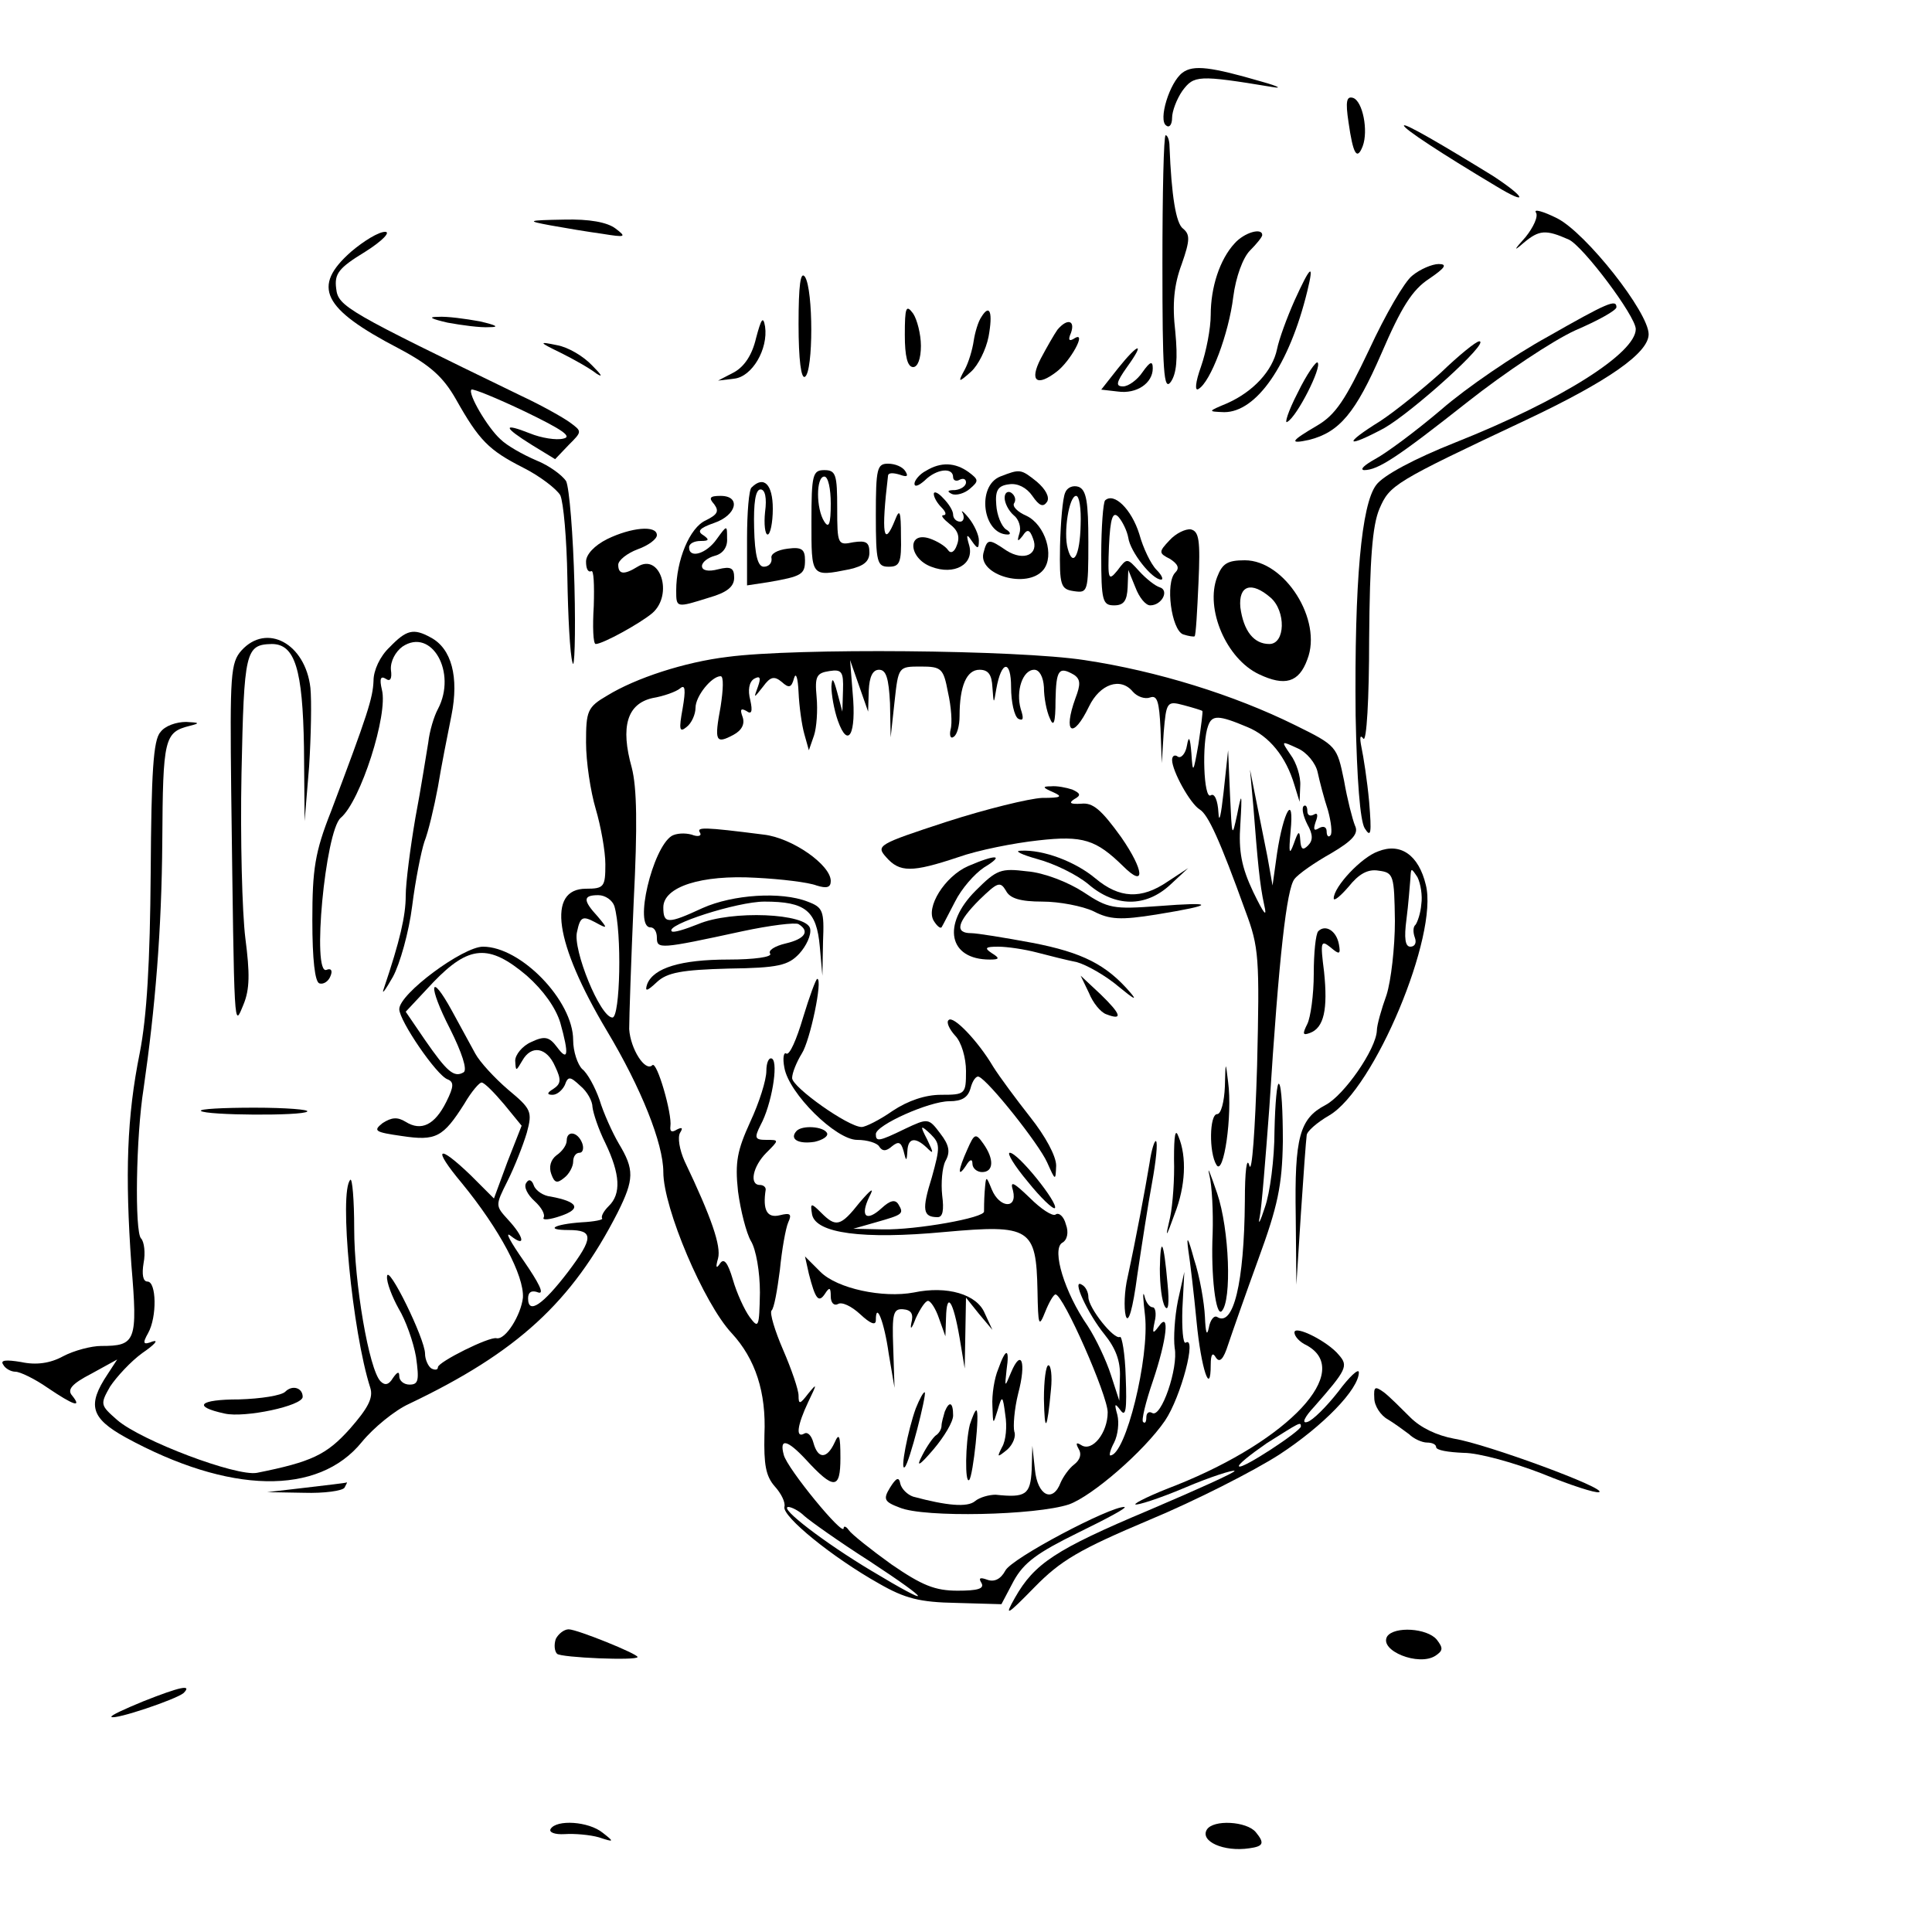 <?xml version="1.0" standalone="no"?>
<!DOCTYPE svg PUBLIC "-//W3C//DTD SVG 20010904//EN"
 "http://www.w3.org/TR/2001/REC-SVG-20010904/DTD/svg10.dtd">
<svg version="1.0" xmlns="http://www.w3.org/2000/svg"
 width="300pt" height="300pt" viewBox="0 0 300 300"
 preserveAspectRatio="xMidYMid meet">
<g transform="translate(0,300) scale(0.1,-0.1)"
fill="#000000" stroke="none">
<path d="M1836 2887 c-20 -15 -38 -74 -25 -82 5 -4 9 2 9 12 0 10 7 29 16 42
18 24 24 25 139 6 17 -3 10 1 -15 8 -79 23 -107 27 -124 14z"/>
<path d="M2094 2810 c7 -49 13 -60 22 -37 9 24 0 70 -15 75 -10 3 -12 -5 -7
-38z"/>
<path d="M2180 2805 c0 -5 56 -42 143 -94 51 -31 47 -18 -5 16 -78 48 -138 83
-138 78z"/>
<path d="M1805 2590 c0 -167 2 -198 13 -183 9 13 11 36 7 78 -5 43 -2 73 10
105 13 37 13 46 2 55 -11 8 -18 51 -21 128 0 9 -3 17 -6 17 -3 0 -5 -90 -5
-200z"/>
<path d="M2385 2670 c4 -6 -4 -23 -16 -38 -19 -21 -19 -23 -3 -9 24 20 34 21
70 5 22 -10 104 -119 104 -139 0 -37 -114 -110 -280 -176 -63 -25 -112 -51
-123 -66 -23 -30 -34 -150 -32 -358 2 -101 7 -163 14 -175 10 -16 11 -8 7 41
-3 33 -9 71 -12 85 -3 15 -2 20 3 13 5 -6 9 61 9 155 1 124 5 176 16 202 16
37 22 41 228 138 127 60 190 104 190 133 0 34 -97 157 -142 180 -22 11 -37 15
-33 9z"/>
<path d="M855 2650 c22 -4 58 -10 80 -13 37 -6 38 -5 21 8 -13 10 -41 15 -80
14 -58 -1 -59 -2 -21 -9z"/>
<path d="M545 2609 c-61 -54 -45 -88 74 -150 49 -26 69 -44 89 -79 36 -64 51
-79 104 -106 26 -13 52 -33 58 -43 5 -11 10 -68 11 -128 1 -59 4 -119 8 -132
3 -13 5 41 3 120 -2 79 -8 152 -13 162 -6 9 -26 24 -46 32 -21 9 -46 23 -56
33 -20 18 -51 71 -45 77 2 2 39 -13 83 -34 58 -28 74 -39 60 -42 -11 -3 -35 1
-52 8 -43 17 -42 10 3 -18 l36 -22 21 22 c21 21 21 21 2 35 -11 8 -45 27 -75
41 -272 132 -285 139 -288 167 -3 23 4 32 45 57 27 17 40 31 31 31 -10 0 -33
-14 -53 -31z"/>
<path d="M1917 2622 c-23 -25 -37 -68 -37 -111 0 -21 -7 -57 -15 -80 -9 -25
-10 -39 -4 -35 19 11 47 86 54 143 4 31 15 61 26 72 10 10 19 21 19 24 0 12
-28 4 -43 -13z"/>
<path d="M2193 2572 c-12 -9 -42 -61 -67 -115 -37 -78 -52 -101 -81 -118 -41
-24 -44 -29 -12 -22 47 12 72 42 112 134 31 72 48 99 74 116 25 17 29 23 15
23 -10 0 -29 -8 -41 -18z"/>
<path d="M1240 2497 c0 -56 4 -86 10 -82 13 8 13 135 0 155 -7 10 -10 -13 -10
-73z"/>
<path d="M2010 2533 c-12 -27 -24 -60 -27 -75 -7 -34 -37 -66 -77 -84 -31 -13
-31 -13 -5 -14 50 0 101 73 129 188 11 45 5 40 -20 -15z"/>
<path d="M1405 2480 c0 -33 4 -50 13 -50 7 0 12 13 12 33 0 18 -6 41 -12 50
-11 15 -13 10 -13 -33z"/>
<path d="M2403 2477 c-51 -28 -126 -79 -165 -113 -40 -34 -86 -68 -103 -77
-16 -9 -24 -16 -17 -17 22 0 52 20 161 106 57 45 132 95 167 111 35 15 64 31
64 36 0 13 -14 7 -107 -46z"/>
<path d="M1524 2508 c-5 -7 -10 -24 -12 -37 -2 -14 -8 -34 -14 -45 -11 -20
-10 -21 10 -3 11 10 23 34 27 54 7 38 2 52 -11 31z"/>
<path d="M695 2499 c22 -4 51 -8 65 -7 16 0 11 3 -15 9 -22 4 -51 8 -65 7 -16
0 -11 -3 15 -9z"/>
<path d="M1174 2475 c-6 -26 -18 -44 -34 -53 l-25 -13 25 3 c28 3 53 46 48 81
-3 17 -6 12 -14 -18z"/>
<path d="M1642 2488 c-5 -7 -17 -28 -26 -45 -18 -35 -6 -44 25 -20 21 16 47
63 28 52 -9 -6 -11 -3 -6 8 7 20 -6 23 -21 5z"/>
<path d="M871 2452 c20 -10 45 -24 55 -32 11 -7 8 -2 -6 12 -14 15 -38 29 -55
32 -29 6 -29 5 6 -12z"/>
<path d="M2237 2421 c-29 -26 -71 -60 -94 -75 -58 -36 -54 -43 6 -11 44 25
166 135 148 135 -5 0 -32 -22 -60 -49z"/>
<path d="M1736 2428 l-26 -33 26 -3 c29 -4 54 13 54 36 0 12 -4 11 -16 -6 -8
-12 -22 -22 -30 -22 -12 0 -11 6 6 30 29 40 18 38 -14 -2z"/>
<path d="M2015 2390 c-15 -29 -21 -49 -16 -45 15 8 54 85 47 92 -2 3 -17 -18
-31 -47z"/>
<path d="M1360 2200 c0 -73 2 -80 20 -80 17 0 20 6 19 48 0 38 -2 43 -9 25
-18 -45 -22 -23 -11 69 1 4 8 4 18 1 11 -4 14 -3 9 5 -4 7 -16 12 -27 12 -17
0 -19 -7 -19 -80z"/>
<path d="M1438 2269 c-10 -5 -18 -15 -18 -20 0 -6 7 -3 16 5 18 18 44 21 44 5
0 -5 5 -7 10 -4 6 3 10 1 10 -4 0 -6 -8 -11 -17 -12 -12 0 -13 -2 -5 -6 7 -3
20 1 28 8 14 12 14 14 -2 26 -21 15 -43 16 -66 2z"/>
<path d="M1260 2190 c0 -86 -1 -86 59 -74 22 5 31 12 31 26 0 16 -5 19 -25 16
-24 -5 -25 -4 -25 53 0 52 -2 59 -20 59 -18 0 -20 -7 -20 -80z m30 28 c0 -32
-3 -39 -10 -28 -13 20 -13 70 0 70 6 0 10 -19 10 -42z"/>
<path d="M1553 2260 c-37 -15 -27 -90 12 -90 5 0 4 4 -3 8 -7 5 -14 22 -15 38
-2 23 3 30 20 32 13 2 27 -5 36 -18 11 -16 17 -18 23 -9 4 7 -2 19 -16 31 -25
20 -26 20 -57 8z"/>
<path d="M1167 2243 c-4 -3 -7 -39 -7 -79 l0 -73 33 5 c52 9 57 12 57 34 0 17
-5 21 -27 18 -16 -2 -27 -8 -25 -15 1 -7 -4 -13 -12 -13 -9 0 -14 17 -15 60
-1 39 2 60 10 60 7 0 10 -13 7 -35 -2 -19 0 -35 4 -35 4 0 8 18 8 40 0 38 -14
52 -33 33z"/>
<path d="M1654 2235 c-4 -9 -7 -46 -8 -83 -1 -62 1 -67 22 -70 21 -3 22 -1 22
76 0 63 -3 81 -15 86 -9 3 -18 -1 -21 -9z m24 -50 c-1 -48 -12 -67 -20 -37 -7
25 2 82 13 82 5 0 8 -20 7 -45z"/>
<path d="M1450 2233 c0 -5 5 -14 12 -21 7 -7 8 -12 3 -12 -5 0 0 -6 10 -14 12
-9 16 -19 11 -32 -4 -12 -10 -14 -14 -8 -4 6 -17 14 -29 18 -35 11 -32 -31 3
-44 36 -14 67 4 59 33 -5 17 -4 19 4 7 9 -13 11 -13 11 1 0 8 -7 24 -16 35 -8
10 -13 13 -9 7 3 -7 1 -13 -4 -13 -6 0 -11 5 -11 11 0 6 -7 17 -15 25 -8 9
-15 12 -15 7z"/>
<path d="M1560 2227 c0 -8 6 -20 14 -27 8 -6 12 -19 9 -28 -4 -13 -3 -14 5 -4
7 11 11 10 16 -4 10 -25 -14 -36 -41 -19 -28 19 -30 19 -36 -4 -8 -34 68 -56
93 -26 18 22 3 70 -26 84 -14 6 -23 15 -19 20 3 5 1 12 -5 16 -5 3 -10 0 -10
-8z"/>
<path d="M1109 2217 c8 -11 5 -16 -13 -25 -25 -11 -46 -62 -46 -109 0 -27 0
-27 51 -11 28 8 39 17 39 31 0 15 -5 18 -25 13 -15 -4 -25 -2 -25 5 0 6 9 13
20 16 12 3 20 13 19 27 0 21 0 21 -16 -1 -16 -23 -43 -31 -43 -13 0 6 8 10 18
10 13 0 14 2 4 9 -10 6 -6 11 17 19 35 12 42 42 10 42 -17 0 -19 -3 -10 -13z"/>
<path d="M1716 2223 c-3 -3 -6 -42 -6 -85 0 -71 2 -78 20 -78 15 0 20 7 21 28
l1 27 11 -27 c6 -16 16 -28 23 -28 18 0 30 23 15 28 -7 2 -21 13 -32 25 -19
21 -19 21 -34 1 -14 -17 -15 -14 -13 38 2 44 6 55 15 45 6 -7 13 -21 15 -32 3
-22 37 -65 51 -65 4 0 1 7 -7 15 -9 9 -21 34 -27 56 -12 38 -39 65 -53 52z"/>
<path d="M943 2163 c-20 -10 -33 -24 -33 -35 0 -11 3 -17 8 -15 4 3 5 -21 4
-54 -2 -32 -1 -59 3 -59 11 0 69 32 88 48 33 29 12 94 -23 72 -21 -13 -30 -12
-30 3 0 7 14 18 30 24 17 6 30 16 30 22 0 16 -40 12 -77 -6z"/>
<path d="M1816 2161 c-17 -18 -17 -20 1 -29 12 -8 15 -14 8 -21 -16 -16 -6
-89 12 -96 9 -3 17 -4 18 -3 2 2 4 39 6 83 3 66 1 80 -12 83 -8 1 -23 -6 -33
-17z"/>
<path d="M1890 2104 c-19 -49 14 -127 65 -151 40 -19 62 -13 75 23 24 61 -35
154 -97 154 -27 0 -35 -5 -43 -26z m83 -32 c24 -21 23 -72 -2 -72 -24 0 -40
20 -45 57 -3 34 17 41 47 15z"/>
<path d="M605 1995 c-15 -14 -25 -36 -25 -52 -1 -27 -9 -52 -66 -203 -25 -63
-29 -90 -29 -169 0 -61 4 -96 11 -98 6 -2 14 3 17 11 4 9 1 13 -6 10 -23 -9
-2 215 22 236 31 26 74 161 64 199 -4 17 -2 22 6 17 7 -5 10 0 8 14 -1 13 7
28 18 36 45 30 85 -40 55 -97 -6 -11 -13 -34 -15 -52 -3 -17 -11 -70 -20 -117
-8 -47 -15 -101 -15 -121 0 -31 -9 -70 -34 -144 -4 -11 2 -3 14 18 11 20 25
70 30 110 5 40 14 85 19 100 6 15 15 53 21 85 5 31 15 81 21 111 12 60 0 104
-32 121 -27 15 -38 12 -64 -15z"/>
<path d="M375 1990 c-17 -19 -18 -38 -16 -218 5 -381 4 -368 19 -332 10 24 10
49 3 103 -5 40 -8 155 -6 256 4 190 6 200 47 201 36 0 48 -39 50 -160 l1 -115
7 85 c3 47 4 102 2 122 -8 69 -68 101 -107 58z"/>
<path d="M1130 1980 c-67 -8 -143 -33 -187 -60 -31 -18 -33 -24 -33 -73 0 -30
7 -76 15 -103 8 -27 15 -66 15 -86 0 -35 -2 -38 -30 -38 -61 0 -49 -84 32
-220 54 -90 88 -176 88 -220 0 -56 63 -204 106 -250 37 -40 54 -92 51 -158 -1
-46 2 -64 16 -80 10 -11 17 -25 15 -32 -3 -15 74 -78 147 -119 40 -23 63 -29
120 -30 l70 -2 19 36 c16 29 37 44 100 75 45 22 77 39 72 40 -22 1 -176 -80
-185 -99 -7 -13 -17 -18 -28 -14 -11 4 -14 3 -9 -5 5 -9 -6 -12 -37 -12 -35 0
-55 8 -103 41 -32 23 -62 47 -66 53 -4 6 -8 7 -8 3 0 -14 -88 93 -93 114 -7
26 5 24 34 -7 44 -48 54 -47 54 2 0 35 -2 40 -9 24 -12 -26 -26 -26 -33 0 -3
11 -9 17 -14 14 -14 -8 -11 13 6 49 14 29 14 30 0 13 -13 -17 -15 -17 -15 -3
0 9 -11 41 -24 71 -13 30 -21 57 -18 61 4 3 9 32 13 63 3 31 9 65 13 74 6 13
3 15 -13 11 -20 -5 -27 8 -22 40 0 4 -4 7 -9 7 -17 0 -11 29 10 50 20 20 20
20 0 20 -18 0 -19 3 -9 23 17 31 28 96 18 103 -5 3 -9 -6 -9 -19 0 -14 -11
-49 -25 -79 -20 -44 -24 -62 -19 -108 4 -30 13 -65 20 -77 8 -13 14 -48 14
-80 -1 -54 -2 -57 -16 -38 -8 11 -20 37 -26 58 -8 27 -14 34 -20 25 -6 -9 -7
-6 -3 8 5 19 -10 63 -52 151 -8 18 -11 37 -7 44 5 8 3 9 -5 5 -8 -5 -11 -3
-10 5 3 19 -21 102 -28 95 -11 -11 -34 25 -36 56 0 18 3 107 7 198 6 118 5
177 -3 208 -18 64 -7 99 32 108 18 3 37 10 43 15 8 7 9 -2 4 -31 -6 -33 -5
-38 6 -29 8 6 14 20 14 30 0 18 25 49 39 49 5 0 4 -21 0 -47 -10 -54 -8 -59
20 -44 13 7 18 17 14 28 -4 11 -3 14 6 9 8 -6 10 -1 6 17 -4 15 -2 28 6 33 9
5 11 2 6 -12 -7 -19 -7 -19 8 0 11 15 17 17 29 7 11 -10 15 -9 19 6 3 10 6 0
7 -22 1 -22 5 -51 9 -65 l7 -25 8 23 c4 12 6 39 4 60 -3 32 0 37 20 40 19 3
22 -1 21 -30 l-1 -33 -8 30 c-6 22 -8 24 -9 9 0 -12 4 -36 10 -53 16 -45 29
-21 23 43 l-4 51 14 -40 14 -40 1 33 c1 21 6 32 16 32 11 0 15 -13 17 -52 l1
-53 6 55 c6 55 6 55 41 55 32 0 35 -3 42 -40 5 -22 7 -48 4 -58 -2 -9 0 -15 5
-11 5 3 9 17 9 32 0 47 11 72 31 72 14 0 19 -8 20 -27 2 -27 2 -27 6 -3 8 45
23 46 23 3 0 -23 5 -45 11 -49 8 -4 9 0 4 15 -8 28 3 61 21 61 8 0 14 -11 15
-27 0 -16 4 -37 9 -48 6 -15 9 -8 9 28 1 47 5 53 29 39 10 -7 10 -15 2 -36
-20 -55 -4 -65 21 -13 17 35 49 46 68 23 7 -8 19 -12 27 -9 11 4 14 -7 16 -48
l2 -54 3 48 c4 47 5 49 31 42 15 -4 28 -8 29 -9 1 -1 -2 -24 -6 -51 -8 -46 -9
-47 -11 -15 -2 25 -4 29 -7 12 -2 -12 -9 -20 -14 -17 -5 4 -9 1 -9 -5 0 -17
28 -68 43 -77 13 -8 31 -47 71 -158 21 -56 22 -72 18 -240 -3 -99 -8 -169 -12
-155 -4 15 -7 -8 -7 -55 -1 -128 -18 -196 -43 -180 -5 3 -11 -5 -13 -17 -3
-14 -5 -7 -6 17 -1 22 -8 63 -17 90 -9 33 -12 38 -9 15 3 -19 9 -70 13 -112 7
-73 22 -118 22 -67 0 16 3 20 8 11 6 -9 12 -2 19 20 6 18 27 78 47 133 30 82
37 114 38 183 0 45 -2 86 -6 89 -3 3 -6 -29 -7 -73 0 -43 -7 -97 -15 -119 -7
-22 -11 -29 -8 -15 3 14 9 90 15 170 15 237 27 340 39 355 6 8 32 26 57 40 34
20 43 31 37 43 -4 10 -12 41 -17 70 -11 53 -11 54 -76 86 -95 47 -214 84 -327
101 -104 16 -449 19 -554 5z m807 -109 c34 -14 60 -46 73 -90 l8 -26 1 25 c1
14 -6 36 -15 48 -15 22 -15 22 11 10 14 -6 28 -23 31 -37 3 -14 10 -41 16 -59
5 -18 7 -36 4 -39 -3 -4 -6 -1 -6 6 0 7 -5 9 -12 5 -8 -5 -9 -2 -5 10 4 10 3
15 -3 11 -6 -3 -10 -1 -10 6 0 7 -3 10 -6 7 -3 -4 0 -16 6 -28 9 -16 9 -25 1
-33 -8 -8 -11 -6 -12 9 -1 15 -3 14 -10 -6 -7 -19 -8 -15 -5 19 6 61 -11 32
-21 -34 l-7 -50 -8 45 c-5 25 -13 65 -18 90 l-9 45 5 -55 c7 -89 10 -123 17
-155 5 -21 0 -15 -17 20 -18 38 -23 63 -20 105 3 50 2 51 -5 15 -8 -37 -8 -35
-11 30 l-3 70 -7 -65 c-4 -36 -7 -50 -8 -32 -1 19 -6 31 -12 27 -11 -7 -14 82
-4 108 6 17 16 17 61 -2z m-983 -278 c12 -41 9 -173 -3 -173 -19 0 -62 106
-55 133 5 24 9 25 28 15 20 -11 20 -10 4 9 -23 25 -23 33 1 33 11 0 22 -8 25
-17z m295 -947 c9 -8 54 -40 101 -70 99 -65 101 -74 3 -15 -72 43 -144 98
-129 99 5 0 17 -6 25 -14z"/>
<path d="M249 1863 c-11 -12 -14 -63 -15 -217 -1 -140 -6 -225 -17 -281 -20
-99 -23 -188 -13 -329 10 -119 7 -126 -47 -126 -15 0 -42 -7 -59 -16 -20 -11
-42 -14 -65 -9 -24 4 -33 3 -28 -4 3 -6 12 -11 19 -11 7 0 30 -11 50 -25 40
-27 54 -32 38 -12 -8 9 -1 18 30 34 l40 22 -15 -23 c-32 -48 -26 -68 28 -98
161 -88 299 -91 367 -7 18 22 51 49 73 59 168 80 253 158 324 297 26 52 26 67
2 107 -10 17 -24 48 -30 68 -7 20 -19 42 -27 48 -7 7 -14 27 -14 45 0 61 -81
145 -140 145 -31 0 -130 -73 -130 -97 0 -18 58 -103 75 -109 10 -4 10 -11 -2
-35 -18 -36 -39 -46 -63 -31 -13 8 -22 7 -36 -2 -15 -12 -12 -14 30 -20 53 -8
64 -2 97 50 11 19 24 34 27 33 4 0 19 -15 35 -34 l27 -33 -22 -56 -21 -57 -36
36 c-52 50 -60 43 -14 -12 59 -72 97 -144 95 -178 -3 -27 -27 -66 -41 -63 -11
3 -91 -37 -91 -45 0 -4 -4 -5 -10 -2 -5 3 -10 14 -10 23 0 23 -58 141 -59 120
-1 -9 8 -32 18 -50 11 -18 23 -52 27 -75 5 -36 4 -43 -10 -43 -9 0 -16 6 -16
13 0 8 -3 7 -10 -3 -6 -10 -12 -12 -19 -5 -18 18 -41 153 -41 237 0 45 -3 79
-6 76 -18 -18 3 -236 31 -323 5 -16 -4 -32 -32 -64 -36 -40 -59 -51 -144 -68
-32 -6 -180 50 -217 82 -26 23 -27 24 -11 52 10 15 32 39 50 52 19 13 26 21
16 18 -15 -6 -16 -3 -7 13 14 25 13 80 -1 80 -7 0 -9 11 -6 29 3 15 1 33 -4
38 -10 10 -8 158 4 233 18 125 28 245 29 383 1 161 3 170 43 180 16 4 15 5 -6
6 -15 0 -33 -6 -40 -16z m569 -378 c26 -23 45 -50 52 -73 14 -50 12 -61 -5
-38 -12 16 -19 18 -40 8 -14 -6 -25 -20 -25 -29 1 -17 1 -17 11 0 14 25 38 21
51 -9 10 -21 9 -27 -3 -35 -10 -6 -10 -9 -1 -9 7 0 15 7 19 15 5 14 8 14 24
-1 11 -9 19 -24 19 -33 1 -9 9 -34 20 -56 23 -48 25 -79 5 -98 -8 -8 -12 -16
-10 -19 2 -2 -12 -5 -32 -6 -43 -3 -58 -12 -20 -12 39 0 39 -12 -1 -65 -39
-51 -62 -67 -62 -41 0 10 6 13 16 9 10 -3 0 16 -22 48 -21 30 -31 48 -21 40
24 -19 21 -2 -4 25 -20 22 -20 22 -1 60 11 22 24 55 30 75 9 33 7 37 -29 67
-21 18 -44 43 -51 56 -7 13 -23 42 -36 66 -35 64 -38 40 -3 -28 18 -36 27 -63
21 -67 -15 -9 -26 1 -60 50 l-30 44 43 46 c55 57 86 60 145 10z"/>
<path d="M880 1229 c0 -7 -7 -17 -16 -23 -9 -7 -12 -18 -8 -29 5 -14 9 -15 20
-6 8 6 14 18 14 25 0 8 4 14 10 14 5 0 7 7 4 15 -7 18 -24 20 -24 4z"/>
<path d="M817 1163 c-4 -6 2 -18 13 -28 11 -10 17 -21 14 -26 -2 -4 10 -3 27
3 32 11 27 22 -16 30 -11 1 -23 9 -26 17 -3 9 -8 11 -12 4z"/>
<path d="M1635 1770 c16 -7 13 -9 -17 -9 -20 -1 -86 -17 -148 -37 -107 -35
-110 -37 -94 -55 21 -24 40 -24 112 0 31 11 87 22 124 26 70 8 90 1 132 -40
35 -35 33 -7 -3 45 -31 43 -44 54 -62 52 -17 -1 -20 1 -11 7 11 6 10 9 -3 15
-9 3 -24 6 -33 5 -14 0 -13 -2 3 -9z"/>
<path d="M1087 1707 c3 -5 -3 -7 -13 -3 -11 3 -24 2 -31 -2 -30 -19 -59 -142
-33 -142 6 0 10 -7 10 -16 0 -18 4 -18 133 10 42 9 82 14 87 11 18 -11 10 -23
-20 -30 -17 -4 -28 -11 -24 -16 3 -5 -25 -9 -65 -9 -74 0 -116 -13 -126 -38
-4 -12 -1 -12 15 3 16 15 39 19 111 21 78 1 93 5 110 23 11 12 19 29 17 39 -5
24 -122 29 -174 7 -20 -8 -39 -14 -41 -11 -10 10 102 46 144 46 64 0 81 -14
86 -70 l4 -45 1 53 c2 48 0 53 -24 62 -41 16 -116 11 -163 -10 -54 -25 -61
-25 -61 1 0 32 59 51 144 46 39 -2 81 -7 94 -12 16 -5 22 -3 22 7 0 25 -60 67
-104 72 -94 12 -105 12 -99 3z"/>
<path d="M2140 1678 c-26 -9 -69 -55 -69 -73 0 -5 10 3 23 18 16 20 30 28 47
25 23 -3 24 -7 25 -78 0 -41 -6 -93 -13 -115 -8 -22 -15 -47 -15 -55 -1 -29
-51 -101 -80 -116 -40 -21 -48 -50 -46 -172 l1 -107 7 110 c4 61 8 115 9 122
0 6 16 20 35 31 70 41 170 280 150 358 -11 46 -39 66 -74 52z m67 -82 c-1 -14
-6 -28 -9 -32 -4 -3 -4 -12 -1 -20 3 -8 0 -14 -7 -14 -8 0 -10 13 -6 43 3 23
5 51 6 62 1 18 1 18 11 3 5 -10 8 -29 6 -42z"/>
<path d="M1611 1666 c26 -7 61 -24 79 -39 42 -36 89 -36 127 -1 l28 26 -32
-21 c-41 -28 -75 -26 -112 5 -31 26 -81 45 -116 43 -11 0 1 -6 26 -13z"/>
<path d="M1503 1655 c-36 -16 -66 -64 -53 -85 5 -8 10 -12 12 -10 2 3 11 21
21 40 10 20 30 43 45 53 33 20 19 21 -25 2z"/>
<path d="M1515 1617 c-53 -53 -42 -107 22 -107 15 0 16 2 3 10 -12 8 -10 10
10 10 14 0 41 -4 60 -9 19 -5 47 -12 62 -15 15 -4 45 -21 65 -38 23 -19 30
-23 18 -9 -37 43 -74 62 -152 77 -43 8 -86 15 -95 15 -26 0 -22 17 13 52 28
27 32 29 41 14 6 -12 22 -17 57 -17 26 0 62 -7 79 -15 25 -13 42 -14 98 -5 92
15 92 20 2 13 -69 -5 -77 -4 -116 22 -23 15 -61 30 -87 32 -41 5 -47 3 -80
-30z"/>
<path d="M2047 1554 c-4 -4 -7 -34 -7 -66 0 -33 -5 -68 -10 -78 -8 -16 -7 -18
4 -14 22 8 28 37 22 95 -6 47 -5 50 10 38 14 -12 16 -11 13 5 -4 21 -21 31
-32 20z"/>
<path d="M1247 1420 c-10 -34 -21 -59 -26 -56 -4 3 -6 -7 -3 -22 7 -40 80
-112 113 -112 16 0 31 -5 34 -10 5 -8 11 -8 20 0 10 8 14 7 18 -7 4 -17 5 -17
6 0 1 20 12 22 30 5 11 -11 11 -9 1 12 -12 23 -11 24 5 9 15 -15 15 -20 2 -67
-16 -51 -14 -62 9 -62 8 0 10 11 7 34 -2 19 0 43 5 53 8 14 6 25 -8 43 -18 24
-19 24 -55 7 -41 -20 -45 -20 -45 -8 0 14 83 51 114 51 20 0 29 6 33 20 3 12
9 20 13 18 15 -6 93 -104 106 -133 13 -29 13 -29 14 -5 0 15 -17 46 -40 75
-22 28 -48 63 -58 79 -23 39 -62 80 -69 72 -4 -3 1 -14 10 -24 10 -10 17 -35
17 -55 0 -36 -1 -37 -39 -37 -24 0 -51 -9 -75 -25 -20 -14 -42 -25 -48 -25
-21 0 -108 62 -108 76 0 8 7 25 15 38 13 20 33 116 24 116 -2 0 -12 -27 -22
-60z"/>
<path d="M1691 1458 c6 -15 18 -30 27 -33 26 -10 23 0 -9 31 l-31 29 13 -27z"/>
<path d="M1902 1313 c-1 -24 -6 -43 -12 -43 -12 0 -13 -60 -1 -79 11 -18 25
77 18 129 -4 33 -4 33 -5 -7z"/>
<path d="M312 1275 c7 -7 158 -8 165 -1 4 3 -33 6 -82 6 -49 0 -86 -2 -83 -5z"/>
<path d="M1237 1244 c-12 -13 3 -21 28 -17 13 3 22 9 19 14 -6 10 -38 12 -47
3z"/>
<path d="M1823 1200 c1 -30 -2 -71 -6 -90 -8 -34 -7 -34 7 5 17 43 19 89 6
120 -5 14 -7 2 -7 -35z"/>
<path d="M1502 1215 c-14 -31 -16 -46 -2 -25 6 10 10 11 10 3 0 -7 7 -13 15
-13 18 0 19 20 2 44 -12 17 -14 16 -25 -9z"/>
<path d="M1785 1194 c-7 -42 -21 -117 -34 -177 -5 -21 -6 -48 -3 -60 4 -14 11
10 18 63 7 47 17 112 23 144 6 33 9 62 6 64 -2 2 -7 -13 -10 -34z"/>
<path d="M1596 1165 c20 -25 39 -43 42 -41 6 7 -57 86 -70 86 -5 0 7 -20 28
-45z"/>
<path d="M1878 1175 c4 -16 6 -57 5 -90 -3 -66 5 -130 14 -121 16 16 12 127
-7 183 -11 32 -16 45 -12 28z"/>
<path d="M1529 1150 c-1 -14 -1 -28 -1 -31 2 -10 -106 -29 -157 -28 l-46 1 35
10 c42 12 44 13 35 28 -5 8 -13 6 -26 -6 -24 -22 -34 -13 -19 18 8 15 3 12
-15 -9 -30 -38 -37 -39 -60 -16 -16 16 -17 15 -14 -3 6 -29 78 -39 206 -27
133 12 142 6 144 -91 1 -55 2 -58 12 -33 6 15 13 27 16 27 12 0 81 -157 81
-183 0 -32 -24 -62 -41 -51 -8 5 -9 3 -4 -6 5 -8 2 -17 -7 -24 -8 -6 -17 -19
-21 -28 -12 -32 -36 -21 -40 20 l-4 37 -1 -37 c-2 -39 -9 -44 -56 -39 -10 0
-25 -4 -32 -10 -12 -10 -44 -7 -96 7 -9 3 -18 12 -20 20 -2 11 -6 10 -16 -6
-11 -18 -9 -22 15 -31 38 -16 212 -12 263 5 36 13 116 82 149 130 25 37 50
133 32 121 -4 -2 -6 22 -5 53 l3 57 -10 -45 c-5 -25 -7 -58 -5 -73 6 -31 -21
-110 -35 -101 -5 3 -9 0 -9 -7 0 -7 -2 -10 -5 -7 -3 2 4 31 15 63 22 65 27
111 9 85 -9 -12 -10 -11 -6 8 3 12 1 22 -3 22 -5 0 -11 8 -13 18 -3 9 -2 -5 1
-31 7 -65 -30 -217 -54 -217 -2 0 0 9 6 20 6 12 8 31 5 43 -5 18 -4 19 5 7 8
-11 10 1 8 52 -1 36 -6 64 -9 62 -9 -5 -49 45 -49 62 0 7 -4 16 -10 19 -17 11
9 -45 35 -77 17 -21 25 -41 24 -66 l-1 -37 -13 40 c-7 22 -23 56 -36 76 -36
52 -56 118 -40 129 8 4 11 16 6 29 -3 12 -11 19 -16 15 -5 -3 -23 9 -40 26
-26 25 -31 27 -26 11 7 -29 -21 -27 -33 2 -9 22 -9 22 -11 -3z"/>
<path d="M1801 1030 c0 -25 3 -51 8 -59 5 -8 7 5 4 35 -6 68 -11 77 -12 24z"/>
<path d="M1256 1022 c10 -39 15 -46 25 -31 7 11 9 10 9 -4 0 -10 5 -15 11 -12
6 4 21 -3 35 -16 15 -14 24 -18 24 -9 0 30 13 -2 20 -52 l9 -53 -2 62 c-2 53
0 61 15 60 13 -1 17 -7 13 -22 -2 -11 1 -8 7 8 7 15 15 27 19 27 4 0 12 -12
17 -27 l10 -28 1 29 c1 41 11 27 21 -31 l8 -48 1 55 1 55 20 -25 21 -25 -12
26 c-12 29 -58 43 -110 32 -48 -9 -119 6 -145 32 l-24 24 6 -27z"/>
<path d="M2010 931 c0 -6 8 -15 19 -20 73 -40 -27 -147 -202 -217 -37 -14 -66
-28 -64 -30 2 -2 37 9 77 26 40 17 75 28 77 26 2 -2 -58 -29 -133 -61 -145
-61 -178 -83 -208 -136 -17 -30 -13 -28 30 16 41 42 70 59 179 105 72 30 162
76 201 101 69 45 124 102 124 128 0 7 -15 -7 -32 -30 -18 -23 -40 -45 -48 -47
-9 -3 -5 7 11 24 50 57 53 63 38 80 -17 21 -69 47 -69 35z m10 -146 c0 -7 -91
-67 -96 -62 -3 2 17 18 43 36 51 32 53 34 53 26z"/>
<path d="M1550 874 c-6 -14 -10 -40 -9 -57 1 -30 1 -30 8 -7 7 24 8 24 12 -7
3 -18 1 -40 -5 -50 -8 -16 -8 -17 8 -4 9 8 14 21 11 28 -2 8 0 35 6 59 13 49
5 71 -11 33 -10 -24 -10 -24 -7 4 5 34 -1 35 -13 1z"/>
<path d="M1621 828 c1 -55 5 -50 11 15 2 20 0 37 -4 37 -4 0 -7 -24 -7 -52z"/>
<path d="M443 839 c-6 -6 -38 -11 -72 -12 -62 0 -73 -11 -22 -22 31 -7 121 12
121 26 0 14 -16 19 -27 8z"/>
<path d="M2134 829 c0 -12 10 -27 21 -33 10 -6 25 -17 33 -23 7 -7 20 -13 28
-13 8 0 14 -3 14 -7 0 -5 19 -8 43 -9 23 0 77 -15 121 -32 44 -18 84 -31 89
-29 15 5 -175 75 -225 83 -27 5 -52 17 -68 33 -14 14 -32 32 -41 39 -14 10
-16 9 -15 -9z"/>
<path d="M1422 813 c-12 -33 -25 -99 -17 -91 7 6 34 112 31 116 -2 1 -8 -10
-14 -25z"/>
<path d="M1467 808 c-2 -7 -5 -17 -5 -22 0 -5 -4 -12 -9 -15 -4 -3 -14 -17
-21 -31 -10 -19 -5 -17 18 10 16 19 30 42 30 52 0 21 -6 23 -13 6z"/>
<path d="M1506 788 c-7 -28 -8 -93 -1 -86 6 6 17 108 11 108 -2 0 -6 -10 -10
-22z"/>
<path d="M475 690 l-60 -7 57 -1 c31 -1 60 3 63 8 3 6 5 9 3 8 -2 -1 -30 -4
-63 -8z"/>
<path d="M863 455 c-3 -9 -2 -19 2 -23 6 -6 125 -11 125 -5 0 5 -94 43 -107
43 -7 0 -16 -7 -20 -15z"/>
<path d="M2154 459 c-13 -22 49 -47 75 -30 12 8 12 12 2 25 -15 18 -66 21 -77
5z"/>
<path d="M222 358 c-29 -12 -51 -22 -49 -24 5 -5 100 27 112 37 14 14 -5 10
-63 -13z"/>
<path d="M855 160 c-3 -5 6 -9 22 -8 15 1 39 -1 53 -5 24 -8 24 -7 6 7 -22 18
-72 21 -81 6z"/>
<path d="M1874 159 c-11 -18 26 -35 66 -29 22 3 24 8 10 25 -14 17 -66 20 -76
4z"/>
</g>
</svg>
